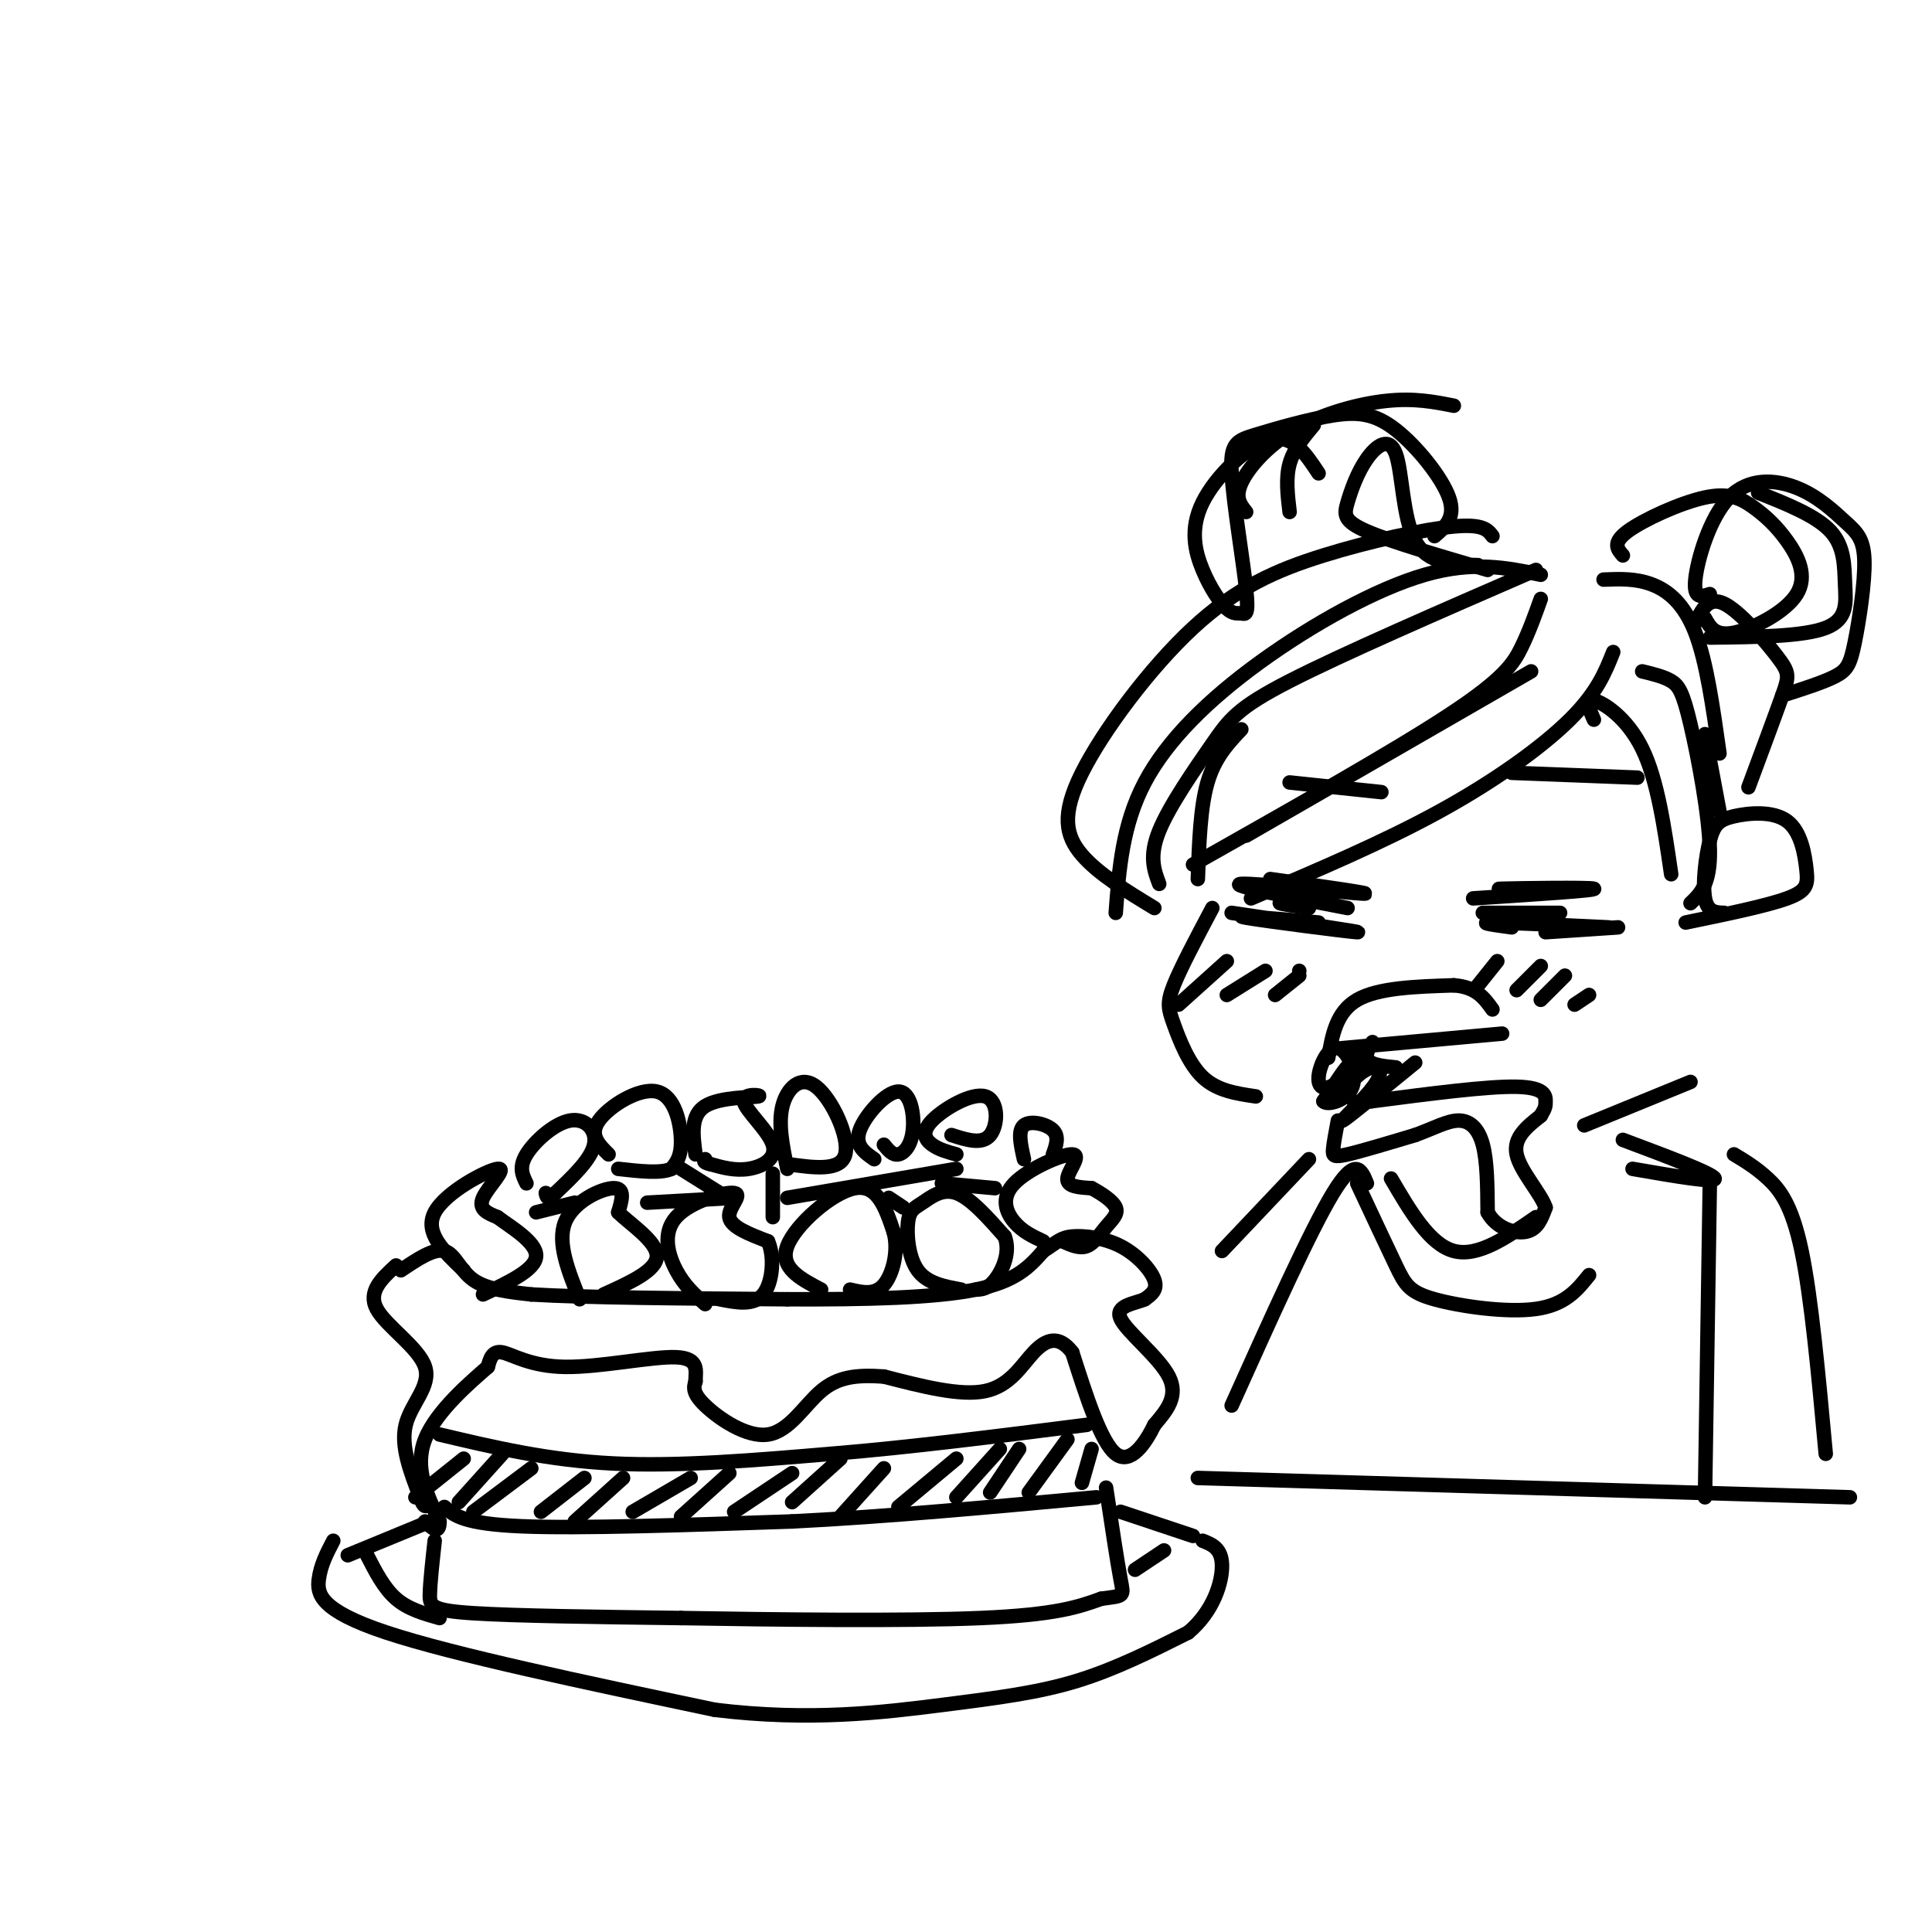 <svg viewBox='0 0 400 400' version='1.1' xmlns='http://www.w3.org/2000/svg' xmlns:xlink='http://www.w3.org/1999/xlink'><g fill='none' stroke='rgb(0,0,0)' stroke-width='3' stroke-linecap='round' stroke-linejoin='round'><path d='M82,262c-2.958,2.714 -5.917,5.429 -4,9c1.917,3.571 8.708,8.000 10,12c1.292,4.000 -2.917,7.571 -4,12c-1.083,4.429 0.958,9.714 3,15'/><path d='M87,310c0.833,2.667 1.417,1.833 2,1'/><path d='M83,263c3.400,-2.289 6.800,-4.578 9,-4c2.200,0.578 3.200,4.022 6,6c2.800,1.978 7.400,2.489 12,3'/><path d='M110,268c10.833,0.667 31.917,0.833 53,1'/><path d='M163,269c16.289,0.067 30.511,-0.267 39,-2c8.489,-1.733 11.244,-4.867 14,-8'/><path d='M216,259c3.037,-1.939 3.628,-2.788 6,-3c2.372,-0.212 6.523,0.212 10,2c3.477,1.788 6.279,4.939 7,7c0.721,2.061 -0.640,3.030 -2,4'/><path d='M237,269c-2.071,0.929 -6.250,1.250 -5,4c1.250,2.750 7.929,7.929 10,12c2.071,4.071 -0.464,7.036 -3,10'/><path d='M239,295c-1.844,3.822 -4.956,8.378 -8,6c-3.044,-2.378 -6.022,-11.689 -9,-21'/><path d='M222,280c-2.857,-3.762 -5.500,-2.667 -8,0c-2.500,2.667 -4.857,6.905 -10,8c-5.143,1.095 -13.071,-0.952 -21,-3'/><path d='M183,285c-5.727,-0.410 -9.545,0.065 -13,3c-3.455,2.935 -6.545,8.329 -11,9c-4.455,0.671 -10.273,-3.380 -13,-6c-2.727,-2.620 -2.364,-3.810 -2,-5'/><path d='M144,286c-0.019,-2.085 0.933,-4.796 -4,-5c-4.933,-0.204 -15.751,2.099 -23,2c-7.249,-0.099 -10.928,-2.600 -13,-3c-2.072,-0.400 -2.536,1.300 -3,3'/><path d='M101,283c-3.489,3.044 -10.711,9.156 -13,15c-2.289,5.844 0.356,11.422 3,17'/><path d='M91,315c0.000,2.833 -1.500,1.417 -3,0'/><path d='M90,319c-0.467,4.222 -0.933,8.444 -1,11c-0.067,2.556 0.267,3.444 9,4c8.733,0.556 25.867,0.778 43,1'/><path d='M141,335c19.356,0.333 46.244,0.667 62,0c15.756,-0.667 20.378,-2.333 25,-4'/><path d='M228,331c4.911,-0.667 4.689,-0.333 4,-4c-0.689,-3.667 -1.844,-11.333 -3,-19'/><path d='M91,297c11.250,2.667 22.500,5.333 36,6c13.500,0.667 29.250,-0.667 45,-2'/><path d='M172,301c16.333,-1.333 34.667,-3.667 53,-6'/><path d='M92,312c2.000,1.750 4.000,3.500 16,4c12.000,0.500 34.000,-0.250 56,-1'/><path d='M164,315c19.833,-1.000 41.417,-3.000 63,-5'/><path d='M96,302c0.000,0.000 -10.000,8.000 -10,8'/><path d='M104,301c0.000,0.000 -9.000,10.000 -9,10'/><path d='M110,304c0.000,0.000 -12.000,9.000 -12,9'/><path d='M121,306c0.000,0.000 -9.000,7.000 -9,7'/><path d='M129,306c0.000,0.000 -10.000,9.000 -10,9'/><path d='M143,306c0.000,0.000 -12.000,7.000 -12,7'/><path d='M151,305c0.000,0.000 -10.000,9.000 -10,9'/><path d='M164,305c0.000,0.000 -12.000,8.000 -12,8'/><path d='M174,302c0.000,0.000 -10.000,9.000 -10,9'/><path d='M183,304c0.000,0.000 -9.000,10.000 -9,10'/><path d='M198,302c0.000,0.000 -12.000,10.000 -12,10'/><path d='M207,300c0.000,0.000 -9.000,10.000 -9,10'/><path d='M211,300c0.000,0.000 -6.000,9.000 -6,9'/><path d='M221,298c0.000,0.000 -8.000,11.000 -8,11'/><path d='M226,300c0.000,0.000 -2.000,7.000 -2,7'/><path d='M96,263c-4.113,-3.899 -8.226,-7.798 -6,-12c2.226,-4.202 10.792,-8.708 13,-9c2.208,-0.292 -1.940,3.631 -3,6c-1.060,2.369 0.970,3.185 3,4'/><path d='M103,252c2.733,2.044 8.067,5.156 8,8c-0.067,2.844 -5.533,5.422 -11,8'/><path d='M120,269c-2.356,-5.867 -4.711,-11.733 -3,-16c1.711,-4.267 7.489,-6.933 10,-7c2.511,-0.067 1.756,2.467 1,5'/><path d='M128,251c2.422,2.422 7.978,5.978 8,9c0.022,3.022 -5.489,5.511 -11,8'/><path d='M146,270c-2.152,-1.896 -4.303,-3.793 -6,-7c-1.697,-3.207 -2.939,-7.726 0,-11c2.939,-3.274 10.061,-5.305 12,-5c1.939,0.305 -1.303,2.944 -1,5c0.303,2.056 4.152,3.528 8,5'/><path d='M159,257c1.422,3.178 0.978,8.622 -1,11c-1.978,2.378 -5.489,1.689 -9,1'/><path d='M170,267c-4.333,-2.267 -8.667,-4.533 -7,-9c1.667,-4.467 9.333,-11.133 14,-12c4.667,-0.867 6.333,4.067 8,9'/><path d='M185,255c1.111,3.800 -0.111,8.800 -2,11c-1.889,2.200 -4.444,1.600 -7,1'/><path d='M199,267c-3.526,-0.649 -7.053,-1.298 -9,-4c-1.947,-2.702 -2.316,-7.456 -2,-10c0.316,-2.544 1.316,-2.877 3,-4c1.684,-1.123 4.053,-3.035 7,-2c2.947,1.035 6.474,5.018 10,9'/><path d='M208,256c1.289,3.311 -0.489,7.089 -2,9c-1.511,1.911 -2.756,1.956 -4,2'/><path d='M216,257c-2.156,-1.003 -4.313,-2.006 -6,-4c-1.687,-1.994 -2.906,-4.978 0,-8c2.906,-3.022 9.936,-6.083 12,-6c2.064,0.083 -0.839,3.309 -1,5c-0.161,1.691 2.419,1.845 5,2'/><path d='M226,246c1.979,1.040 4.427,2.640 5,4c0.573,1.360 -0.730,2.482 -2,4c-1.270,1.518 -2.506,3.434 -4,4c-1.494,0.566 -3.247,-0.217 -5,-1'/><path d='M109,245c-0.821,-1.655 -1.643,-3.310 0,-6c1.643,-2.690 5.750,-6.417 9,-7c3.250,-0.583 5.643,1.976 5,5c-0.643,3.024 -4.321,6.512 -8,10'/><path d='M115,247c-1.667,1.667 -1.833,0.833 -2,0'/><path d='M126,239c-2.042,-2.018 -4.083,-4.036 -2,-7c2.083,-2.964 8.292,-6.875 12,-6c3.708,0.875 4.917,6.536 5,10c0.083,3.464 -0.958,4.732 -2,6'/><path d='M139,242c-2.167,1.000 -6.583,0.500 -11,0'/><path d='M144,239c-0.547,-4.032 -1.095,-8.063 2,-10c3.095,-1.937 9.832,-1.779 11,-2c1.168,-0.221 -3.233,-0.822 -3,1c0.233,1.822 5.101,6.068 6,9c0.899,2.932 -2.172,4.552 -5,5c-2.828,0.448 -5.414,-0.276 -8,-1'/><path d='M147,241c-1.500,-0.333 -1.250,-0.667 -1,-1'/><path d='M163,242c-0.964,-4.637 -1.929,-9.274 -1,-13c0.929,-3.726 3.750,-6.542 7,-4c3.250,2.542 6.929,10.440 6,14c-0.929,3.560 -6.464,2.780 -12,2'/><path d='M181,240c-2.064,-1.431 -4.128,-2.861 -3,-6c1.128,-3.139 5.447,-7.986 8,-8c2.553,-0.014 3.341,4.804 3,8c-0.341,3.196 -1.812,4.770 -3,5c-1.188,0.230 -2.094,-0.885 -3,-2'/><path d='M198,239c-1.801,-0.494 -3.601,-0.989 -5,-2c-1.399,-1.011 -2.396,-2.539 0,-5c2.396,-2.461 8.183,-5.855 11,-5c2.817,0.855 2.662,5.959 1,8c-1.662,2.041 -4.831,1.021 -8,0'/><path d='M212,240c-0.667,-2.956 -1.333,-5.911 0,-7c1.333,-1.089 4.667,-0.311 6,1c1.333,1.311 0.667,3.156 0,5'/><path d='M160,243c0.000,0.000 0.000,9.000 0,9'/><path d='M134,249c0.000,0.000 18.000,-1.000 18,-1'/><path d='M163,248c0.000,0.000 35.000,-6.000 35,-6'/><path d='M141,242c0.000,0.000 8.000,5.000 8,5'/><path d='M184,248c0.000,0.000 3.000,2.000 3,2'/><path d='M111,251c0.000,0.000 8.000,-2.000 8,-2'/><path d='M195,245c0.000,0.000 11.000,1.000 11,1'/><path d='M76,322c1.750,3.417 3.500,6.833 6,9c2.500,2.167 5.750,3.083 9,4'/><path d='M69,319c-1.311,2.511 -2.622,5.022 -3,8c-0.378,2.978 0.178,6.422 14,11c13.822,4.578 40.911,10.289 68,16'/><path d='M148,354c19.762,2.429 35.167,0.500 47,-1c11.833,-1.500 20.095,-2.571 28,-5c7.905,-2.429 15.452,-6.214 23,-10'/><path d='M246,338c5.311,-4.444 7.089,-10.556 7,-14c-0.089,-3.444 -2.044,-4.222 -4,-5'/><path d='M241,321c0.000,0.000 -6.000,4.000 -6,4'/><path d='M72,322c0.000,0.000 17.000,-7.000 17,-7'/><path d='M232,313c0.000,0.000 15.000,5.000 15,5'/><path d='M275,219c0.833,-4.750 1.667,-9.500 6,-12c4.333,-2.500 12.167,-2.750 20,-3'/><path d='M301,204c4.667,0.333 6.333,2.667 8,5'/><path d='M278,217c0.000,0.000 33.000,-3.000 33,-3'/><path d='M293,220c-7.166,5.850 -14.332,11.701 -15,12c-0.668,0.299 5.164,-4.953 7,-8c1.836,-3.047 -0.322,-3.889 -3,-2c-2.678,1.889 -5.875,6.509 -6,6c-0.125,-0.509 2.821,-6.145 3,-7c0.179,-0.855 -2.411,3.073 -5,7'/><path d='M274,228c0.694,0.972 4.929,-0.098 6,-3c1.071,-2.902 -1.021,-7.636 -3,-8c-1.979,-0.364 -3.845,3.643 -4,6c-0.155,2.357 1.402,3.065 4,1c2.598,-2.065 6.238,-6.902 7,-8c0.762,-1.098 -1.354,1.543 -1,3c0.354,1.457 3.177,1.728 6,2'/><path d='M277,232c-0.444,2.333 -0.889,4.667 -1,6c-0.111,1.333 0.111,1.667 3,1c2.889,-0.667 8.444,-2.333 14,-4'/><path d='M293,235c3.917,-1.429 6.708,-3.000 9,-3c2.292,-0.000 4.083,1.571 5,5c0.917,3.429 0.958,8.714 1,14'/><path d='M308,251c1.756,3.289 5.644,4.511 8,4c2.356,-0.511 3.178,-2.756 4,-5'/><path d='M320,250c-0.933,-2.867 -5.267,-7.533 -6,-11c-0.733,-3.467 2.133,-5.733 5,-8'/><path d='M319,231c1.000,-1.702 1.000,-1.958 1,-3c0.000,-1.042 0.000,-2.869 -6,-3c-6.000,-0.131 -18.000,1.435 -30,3'/><path d='M284,228c-5.333,0.500 -3.667,0.250 -2,0'/><path d='M263,182c11.289,1.600 22.578,3.200 19,3c-3.578,-0.200 -22.022,-2.200 -25,-2c-2.978,0.200 9.511,2.600 22,5'/><path d='M255,189c13.867,2.044 27.733,4.089 26,4c-1.733,-0.089 -19.067,-2.311 -23,-3c-3.933,-0.689 5.533,0.156 15,1'/><path d='M271,188c-2.833,-0.417 -5.667,-0.833 -6,-1c-0.333,-0.167 1.833,-0.083 4,0'/><path d='M325,184c-8.578,0.044 -17.156,0.089 -14,0c3.156,-0.089 18.044,-0.311 19,0c0.956,0.311 -12.022,1.156 -25,2'/><path d='M323,189c0.000,0.000 -16.000,0.000 -16,0'/><path d='M333,192c-10.333,-0.500 -20.667,-1.000 -24,-1c-3.333,0.000 0.333,0.500 4,1'/><path d='M335,192c0.000,0.000 -15.000,1.000 -15,1'/><path d='M254,199c0.000,0.000 -10.000,9.000 -10,9'/><path d='M262,201c0.000,0.000 -8.000,5.000 -8,5'/><path d='M269,201c0.000,0.000 0.000,0.000 0,0'/><path d='M269,202c0.000,0.000 -5.000,4.000 -5,4'/><path d='M310,199c0.000,0.000 -4.000,5.000 -4,5'/><path d='M319,200c0.000,0.000 -5.000,5.000 -5,5'/><path d='M324,202c0.000,0.000 -5.000,5.000 -5,5'/><path d='M329,206c0.000,0.000 -3.000,2.000 -3,2'/><path d='M313,160c0.000,0.000 26.000,1.000 26,1'/><path d='M286,164c0.000,0.000 -19.000,-2.000 -19,-2'/><path d='M257,151c-2.750,2.917 -5.500,5.833 -7,11c-1.500,5.167 -1.750,12.583 -2,20'/><path d='M251,188c-3.268,6.161 -6.536,12.321 -8,16c-1.464,3.679 -1.125,4.875 0,8c1.125,3.125 3.036,8.179 6,11c2.964,2.821 6.982,3.411 11,4'/><path d='M328,233c0.000,0.000 22.000,-9.000 22,-9'/><path d='M334,135c-1.667,4.200 -3.333,8.400 -9,14c-5.667,5.600 -15.333,12.600 -27,19c-11.667,6.400 -25.333,12.200 -39,18'/><path d='M317,139c0.000,0.000 -59.000,34.000 -59,34'/><path d='M319,124c-1.200,3.356 -2.400,6.711 -4,10c-1.600,3.289 -3.600,6.511 -15,14c-11.400,7.489 -32.200,19.244 -53,31'/><path d='M318,118c-20.071,8.720 -40.143,17.440 -51,23c-10.857,5.560 -12.500,7.958 -16,13c-3.500,5.042 -8.857,12.726 -11,18c-2.143,5.274 -1.071,8.137 0,11'/><path d='M319,119c-6.976,-1.452 -13.952,-2.905 -24,0c-10.048,2.905 -23.167,10.167 -34,18c-10.833,7.833 -19.381,16.238 -24,25c-4.619,8.762 -5.310,17.881 -6,27'/><path d='M309,111c-0.962,-1.282 -1.925,-2.563 -8,-2c-6.075,0.563 -17.263,2.971 -27,6c-9.737,3.029 -18.022,6.678 -27,15c-8.978,8.322 -18.648,21.318 -23,30c-4.352,8.682 -3.386,13.052 0,17c3.386,3.948 9.193,7.474 15,11'/><path d='M308,118c-10.038,-2.930 -20.075,-5.861 -25,-8c-4.925,-2.139 -4.737,-3.488 -4,-6c0.737,-2.512 2.022,-6.189 4,-9c1.978,-2.811 4.648,-4.757 6,-1c1.352,3.757 1.386,13.216 4,18c2.614,4.784 7.807,4.892 13,5'/><path d='M332,120c3.333,-0.133 6.667,-0.267 10,1c3.333,1.267 6.667,3.933 9,10c2.333,6.067 3.667,15.533 5,25'/><path d='M353,152c0.000,0.000 3.000,16.000 3,16'/><path d='M357,189c-1.733,-0.050 -3.466,-0.100 -4,-3c-0.534,-2.900 0.131,-8.651 1,-12c0.869,-3.349 1.943,-4.298 5,-5c3.057,-0.702 8.098,-1.157 11,1c2.902,2.157 3.666,6.927 4,10c0.334,3.073 0.238,4.449 -4,6c-4.238,1.551 -12.619,3.275 -21,5'/><path d='M330,149c-0.978,-2.222 -1.956,-4.444 0,-4c1.956,0.444 6.844,3.556 10,10c3.156,6.444 4.578,16.222 6,26'/><path d='M340,139c2.226,0.536 4.452,1.071 6,2c1.548,0.929 2.417,2.250 4,9c1.583,6.750 3.881,18.929 4,26c0.119,7.071 -1.940,9.036 -4,11'/><path d='M351,129c1.363,-2.810 2.726,-5.619 6,-4c3.274,1.619 8.458,7.667 11,11c2.542,3.333 2.440,3.952 1,8c-1.440,4.048 -4.220,11.524 -7,19'/><path d='M336,115c-1.132,-1.298 -2.263,-2.595 1,-5c3.263,-2.405 10.922,-5.916 16,-7c5.078,-1.084 7.576,0.259 10,2c2.424,1.741 4.773,3.879 7,7c2.227,3.121 4.330,7.225 2,11c-2.330,3.775 -9.094,7.221 -13,8c-3.906,0.779 -4.953,-1.111 -6,-3'/><path d='M354,123c-1.708,0.548 -3.415,1.096 -3,-3c0.415,-4.096 2.953,-12.837 7,-17c4.047,-4.163 9.603,-3.748 14,-2c4.397,1.748 7.634,4.830 10,7c2.366,2.170 3.861,3.427 4,8c0.139,4.573 -1.078,12.462 -2,17c-0.922,4.538 -1.549,5.725 -4,7c-2.451,1.275 -6.725,2.637 -11,4'/><path d='M364,102c6.024,2.393 12.048,4.786 15,8c2.952,3.214 2.833,7.250 3,11c0.167,3.750 0.619,7.214 -4,9c-4.619,1.786 -14.310,1.893 -24,2'/><path d='M273,98c-2.676,-4.069 -5.352,-8.139 -10,-7c-4.648,1.139 -11.266,7.486 -14,13c-2.734,5.514 -1.582,10.197 0,14c1.582,3.803 3.596,6.728 5,8c1.404,1.272 2.198,0.890 3,1c0.802,0.110 1.610,0.712 1,-5c-0.610,-5.712 -2.639,-17.737 -3,-24c-0.361,-6.263 0.948,-6.764 5,-8c4.052,-1.236 10.849,-3.208 16,-4c5.151,-0.792 8.656,-0.406 13,3c4.344,3.406 9.527,9.830 11,14c1.473,4.170 -0.763,6.085 -3,8'/><path d='M301,84c-4.101,-0.810 -8.202,-1.619 -14,-1c-5.798,0.619 -13.292,2.667 -19,6c-5.708,3.333 -9.631,7.952 -11,11c-1.369,3.048 -0.185,4.524 1,6'/><path d='M272,88c-2.083,2.500 -4.167,5.000 -5,8c-0.833,3.000 -0.417,6.500 0,10'/><path d='M288,244c4.000,6.833 8.000,13.667 13,15c5.000,1.333 11.000,-2.833 17,-7'/><path d='M281,245c3.036,6.494 6.071,12.988 8,17c1.929,4.012 2.750,5.542 8,7c5.250,1.458 14.929,2.845 21,2c6.071,-0.845 8.536,-3.923 11,-7'/><path d='M283,245c-1.167,-2.833 -2.333,-5.667 -7,2c-4.667,7.667 -12.833,25.833 -21,44'/><path d='M354,245c0.000,0.000 -1.000,65.000 -1,65'/><path d='M359,239c2.289,1.378 4.578,2.756 7,5c2.422,2.244 4.978,5.356 7,15c2.022,9.644 3.511,25.822 5,42'/><path d='M271,240c0.000,0.000 -18.000,19.000 -18,19'/><path d='M248,306c0.000,0.000 135.000,4.000 135,4'/><path d='M336,236c9.333,3.500 18.667,7.000 19,8c0.333,1.000 -8.333,-0.500 -17,-2'/></g>
</svg>
